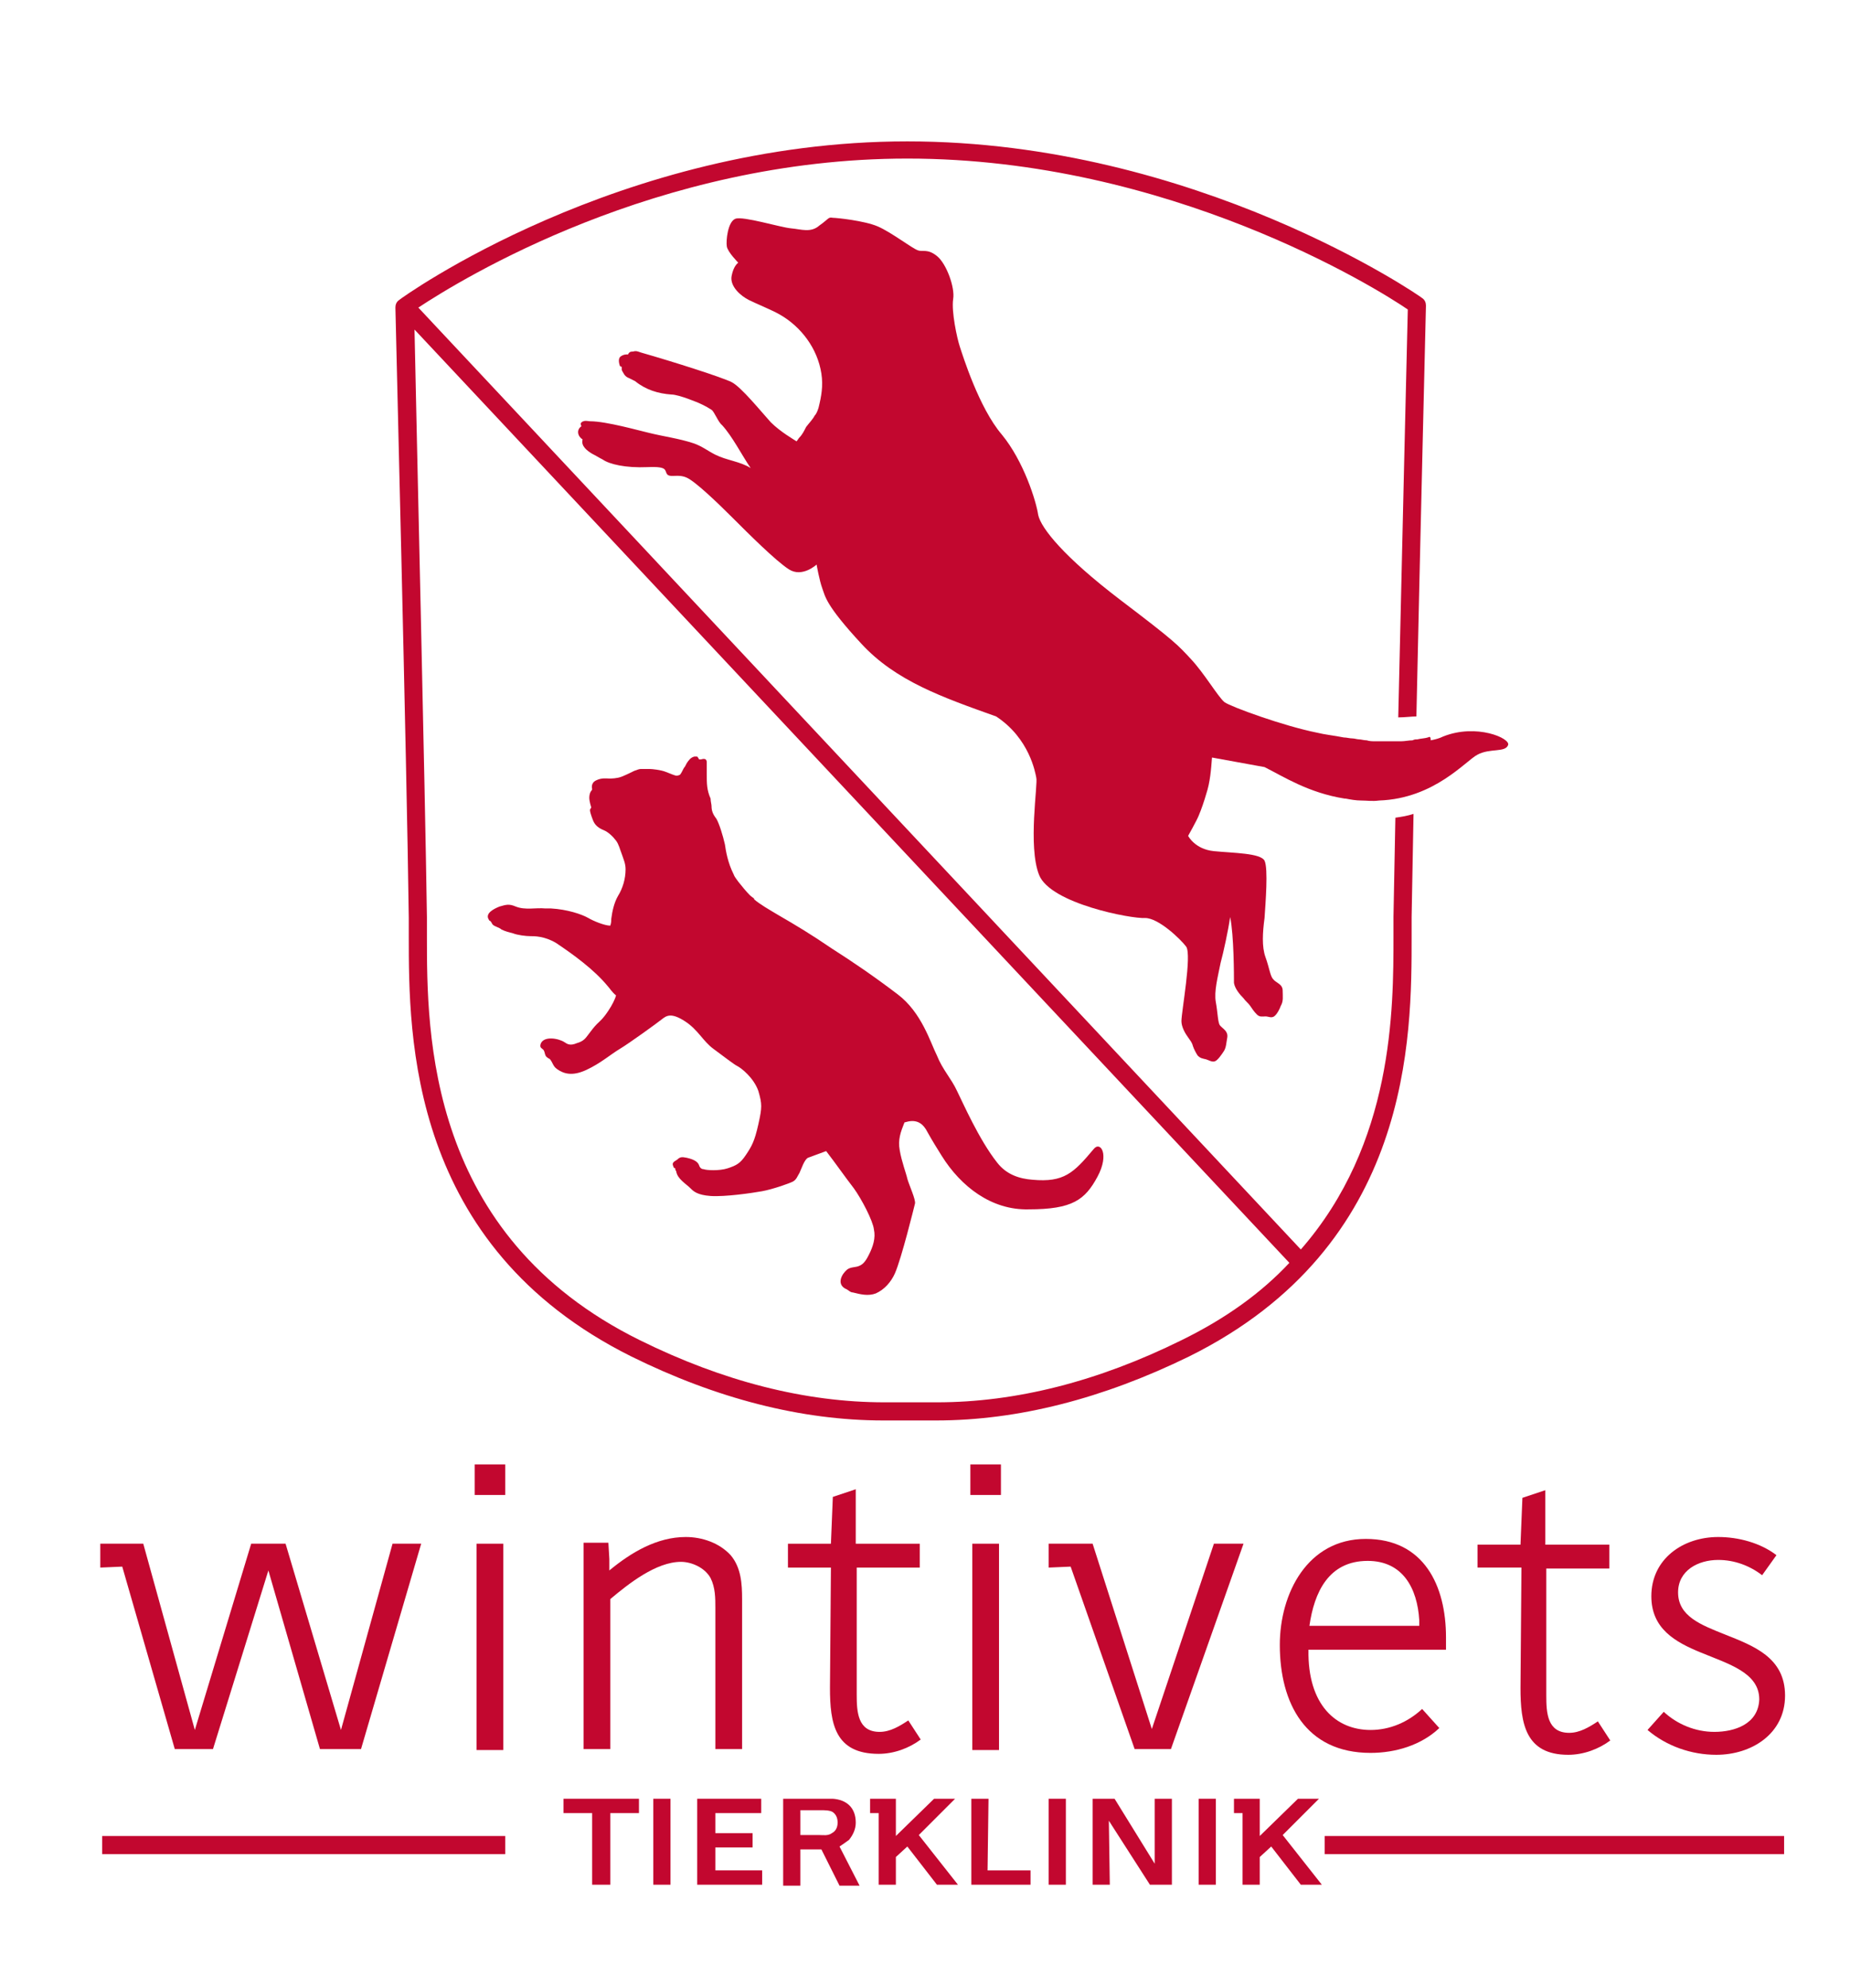 <?xml version="1.0" encoding="utf-8"?>
<!-- Generator: Adobe Illustrator 23.0.6, SVG Export Plug-In . SVG Version: 6.00 Build 0)  -->
<svg version="1.1" id="Ebene_1" xmlns="http://www.w3.org/2000/svg" xmlns:xlink="http://www.w3.org/1999/xlink" x="0px" y="0px"
	 viewBox="0 0 193.7 208.1" style="enable-background:new 0 0 193.7 208.1;" xml:space="preserve">
<style type="text/css">
	.st0{fill:#C2072F;}
</style>
<path class="st0" d="M51.4,96.5c0.1,0.1,0.1,0.2,0.2,0.3c0.2,0.2,0.7,0.3,0.9,0.5c0.4,0.2,0.8,0.3,1.2,0.4c0.5,0.2,1.4,0.3,1.8,0.3
	c0.5,0,1.5,0,2.7,0.7c1.8,1.2,4,2.8,5.4,4.5c0.2,0.2,0.5,0.7,0.9,1c-0.1,0.4-0.4,1-0.8,1.6c-0.6,0.9-0.9,1.1-1.2,1.4
	c-0.3,0.3-0.6,0.7-0.9,1.1c-0.3,0.4-0.5,0.7-1.2,0.9c-0.7,0.3-1,0.1-1.3-0.1c-0.6-0.4-2.2-0.7-2.5,0.2c-0.1,0.4,0.1,0.4,0.3,0.6
	c0.2,0.3,0.1,0.6,0.4,0.8c0.1,0.1,0.2,0.1,0.3,0.2c0.3,0.4,0.3,0.7,0.7,1c0.7,0.5,1.6,0.8,3.1,0.1c1.5-0.7,2.5-1.6,3.5-2.2
	c1-0.6,3.9-2.7,4.4-3.1c0.5-0.4,1-0.7,2.4,0.2c1.4,0.9,1.9,2.1,3,2.9c1.1,0.8,2.1,1.6,2.5,1.8c0.4,0.2,1.7,1.2,2.2,2.6
	c0.4,1.4,0.4,1.7,0,3.5c-0.4,1.8-0.7,2.3-1.3,3.2c-0.6,0.9-1,1.1-1.9,1.4c-0.9,0.3-2.3,0.2-2.5,0.1c-0.2,0-0.4-0.1-0.5-0.4
	c-0.1-0.3-0.4-0.6-1.3-0.8c-0.5-0.1-0.7-0.1-1,0.2c-0.3,0.2-0.6,0.3-0.4,0.7c0,0.1,0.1,0.2,0.2,0.2c0,0.1,0,0.2,0.1,0.3
	c0.1,0.8,1,1.3,1.5,1.8c0.3,0.3,0.7,0.7,2.1,0.8c1.5,0.1,4.3-0.3,5.4-0.5c1.1-0.2,2.8-0.8,3.2-1c0.4-0.2,0.5-0.6,0.7-0.9
	c0.2-0.4,0.5-1.4,0.9-1.6l1.9-0.7c1,1.3,1.9,2.6,2.9,3.9c0.8,1.1,2,3.4,2.1,4.3c0.2,0.9-0.1,1.8-0.5,2.6c-0.2,0.4-0.5,1-1,1.2
	c-0.4,0.2-0.9,0.1-1.3,0.4c-0.6,0.5-1.1,1.5-0.2,2c0.3,0.1,0.5,0.4,0.8,0.4c0.8,0.2,1.6,0.4,2.4,0.1c0.9-0.4,1.6-1.2,2-2.1
	c0.7-1.6,2-6.9,2.1-7.3c0.1-0.4-0.6-1.9-0.8-2.6c-0.1-0.5-0.6-1.8-0.8-3c-0.2-1.1,0.1-1.9,0.5-2.9l0.4-0.1c1-0.2,1.6,0.3,2,1.1
	c0.5,0.9,1,1.7,1.5,2.5c2,3.2,5.2,5.7,9.1,5.6c4.6,0,5.9-1,7.2-3.4c1.3-2.4,0.3-3.8-0.4-2.9c-2.1,2.5-3.1,3.5-6.4,3.2
	c-1.3-0.1-2.7-0.5-3.7-1.8c-1.9-2.4-3.6-6.3-4.2-7.5c-0.6-1.3-1.5-2.2-2.1-3.7c-0.7-1.4-1.6-4.5-4.1-6.4c-2.5-1.9-4.7-3.4-6.9-4.8
	c-2.2-1.5-3.7-2.4-5.6-3.5c-1-0.6-1.9-1.1-2.6-1.7l0.1,0c-0.1-0.1-0.3-0.2-0.5-0.4c-0.4-0.4-0.8-0.9-1.2-1.4
	c-0.2-0.3-0.4-0.5-0.5-0.8c-0.6-1.2-0.8-2.4-0.9-3.1c-0.2-0.9-0.6-2.2-0.9-2.7c-0.4-0.5-0.5-0.9-0.5-1.3c0-0.2-0.1-0.5-0.1-0.8
	C74,82.7,74,82,74,81.1c0-0.5,0-1.1,0-1.3c0-0.4-0.3-0.4-0.6-0.3c-0.1,0-0.2,0-0.2,0s-0.1-0.2-0.2-0.3c0,0-0.2,0-0.3,0
	c-0.4,0.1-0.6,0.4-0.8,0.7c-0.1,0.2-0.2,0.4-0.3,0.5c-0.1,0.2-0.3,0.6-0.4,0.7c-0.2,0.1-0.3,0.1-0.4,0.1c-0.1,0-0.6-0.2-1.1-0.4
	c-0.5-0.2-1.4-0.3-1.7-0.3c-0.3,0-0.6,0-0.9,0c-0.2,0-0.4,0.1-0.7,0.2c-0.2,0.1-0.8,0.4-1.3,0.6c-0.5,0.2-1.1,0.2-1.3,0.2
	c-0.3,0-0.8-0.1-1.4,0.2c-0.6,0.3-0.4,0.9-0.4,0.9s0,0.1-0.1,0.2c-0.1,0.1-0.2,0.4-0.2,0.7c0,0.4,0.2,1,0.2,1s0,0.1-0.1,0.2
	c-0.1,0.1,0.1,0.7,0.3,1.2c0.2,0.5,0.6,0.8,1.1,1c0.5,0.2,1,0.7,1.3,1.1c0.3,0.4,0.4,0.9,0.6,1.4c0.2,0.6,0.4,1,0.4,1.6
	c0,1-0.3,2-0.8,2.8c-0.4,0.7-0.6,1.6-0.7,2.4c0,0.2,0,0.4-0.1,0.7c-0.6,0-1.8-0.5-2.3-0.8c-0.7-0.4-2.2-0.9-3.9-1
	c-0.2,0-0.4,0-0.6,0c-1-0.1-2.1,0.2-3.1-0.2c-0.7-0.3-1-0.2-1.7,0c-0.5,0.2-1.6,0.7-1.1,1.4C51.2,96.4,51.4,96.4,51.4,96.5"/>
<path class="st0" d="M42.8,98c0,10.5,0,32.4,23.3,44c8.9,4.4,17.8,6.7,26.4,6.7l5.5,0h0c8.6,0,17.5-2.3,26.5-6.7
	c23.4-11.6,23.3-33.5,23.3-44c0-0.7,0-1.4,0-2c0-0.6,0.1-4.8,0.2-10.8c-0.6,0.2-1.2,0.3-1.9,0.4c-0.1,5.8-0.2,9.8-0.2,10.4
	c0,0.6,0,1.3,0,2c0,7.7,0,21.7-9.7,32.8L43.8,32.2c4.4-2.9,24.9-15.6,51.2-15.6c27.4,0,49.2,13.6,52.4,15.8
	c-0.1,3.6-0.6,25.6-1,42.7c0.7,0,1.4-0.1,1.9-0.1c0.4-18.6,1-42.7,1-43c0-0.3-0.1-0.6-0.4-0.8c-0.2-0.2-23.7-16.4-53.9-16.4
	c-30.2,0-53,16.4-53.2,16.6c-0.3,0.2-0.4,0.5-0.4,0.8c0,0.5,1.2,48,1.4,63.9C42.8,96.6,42.8,97.3,42.8,98 M123.7,140.3
	c-8.7,4.3-17.3,6.5-25.6,6.5l-5.5,0c-8.3,0-16.9-2.2-25.6-6.5C44.7,129.3,44.7,108.2,44.7,98c0-0.7,0-1.4,0-2
	c-0.2-13.8-1.1-51.5-1.3-61.5l91.6,97.7C132.1,135.3,128.4,138,123.7,140.3"/>
<path class="st0" d="M149.5,77.2c-0.3,0.1-0.7,0.1-1.1,0.2c-0.2,0-0.3,0-0.5,0.1c-0.4,0-0.8,0.1-1.2,0.1c-0.1,0-0.3,0-0.4,0
	c-0.5,0-1,0-1.6,0c-0.2,0-0.5,0-0.7,0c-0.3,0-0.6,0-0.9-0.1c-0.3,0-0.6-0.1-0.8-0.1c-0.2,0-0.5-0.1-0.7-0.1c-0.3,0-0.6-0.1-0.9-0.1
	c-1-0.2-2-0.3-2.8-0.5c-3.5-0.7-9-2.7-9.7-3.2c-0.7-0.6-2.1-3-3.5-4.5c-1.4-1.5-1.6-1.8-7.4-6.2c-5.9-4.5-8.3-7.5-8.6-8.9
	c-0.2-1.4-1.5-5.6-3.8-8.4c-2.4-2.8-4.1-8.3-4.4-9.2c-0.3-0.9-0.9-3.7-0.7-5c0.2-1.2-0.7-3.7-1.7-4.5c-1-0.8-1.5-0.4-2-0.6
	c-0.6-0.2-2.8-1.9-4.2-2.5c-1.4-0.6-4.3-0.9-4.7-0.9c-0.5-0.1-0.4,0.1-1.4,0.8c-0.9,0.8-1.9,0.4-3,0.3c-1.1-0.1-5-1.3-5.8-1
	c-0.8,0.3-1,2.3-0.9,2.9c0.1,0.6,1.2,1.7,1.2,1.7s-0.5,0.3-0.7,1.4c-0.2,1.1,1,2.1,1.8,2.5c0.8,0.4,2.3,1,3.2,1.5
	c2.3,1.3,4,3.6,4.4,6.2c0.2,1.3,0,2.4-0.3,3.6c-0.1,0.3-0.2,0.6-0.4,0.8c-0.2,0.4-0.6,0.8-0.9,1.2c-0.2,0.4-0.4,0.8-0.7,1.1
	c-0.1,0.1-0.2,0.3-0.3,0.4c-0.3-0.2-1.7-1-2.7-2c-1-1.1-3.1-3.7-4.1-4.2c-1-0.5-6-2.1-9.5-3.1c-0.3-0.1-0.5-0.2-0.8-0.1
	c-0.1,0-0.3,0-0.4,0.1c0,0-0.2,0.2-0.1,0.2c-0.3,0-0.5,0-0.8,0.2c-0.3,0.2-0.2,0.7-0.1,1c0,0,0.1,0.1,0.2,0.1c0,0.1,0,0.2,0,0.3
	c0,0.1,0.1,0.2,0.2,0.4c0.1,0.2,0.3,0.4,0.6,0.5c0.2,0.1,0.4,0.2,0.6,0.3c1.1,0.9,2.4,1.3,3.8,1.4c0.8,0,2.9,0.9,2.9,0.9
	s0.7,0.3,1.3,0.7c0.3,0.2,0.7,1.3,1.1,1.6c1.1,1.2,2.1,3.2,3,4.5c-1.1-0.7-2.5-0.8-3.7-1.4c-0.8-0.4-1.4-0.9-2.3-1.2
	c-1.5-0.5-3.1-0.7-4.7-1.1c-0.9-0.2-4.4-1.2-6.1-1.2c-0.2,0-0.5-0.1-0.7,0c-0.1,0-0.2,0.1-0.3,0.2c0,0,0,0.3,0.1,0.3
	c-0.6,0.4-0.4,1.1,0.1,1.4c-0.2,0.7,0.5,1.2,1,1.5c0.4,0.2,0.7,0.4,1.1,0.6c0.7,0.5,2.4,0.9,4.7,0.8c2.3-0.1,1.7,0.4,2.1,0.8
	c0.4,0.3,1.1-0.1,2,0.3c0.9,0.4,3.2,2.6,4.8,4.2c1.6,1.6,4.5,4.5,5.9,5.4c1.4,0.9,2.9-0.5,2.9-0.5s0.3,1.7,0.6,2.5
	c0.3,0.8,0.3,1.7,4.1,5.8c3.6,3.9,8.5,5.6,14.1,7.6c3.5,2.3,4.1,5.9,4.2,6.4c0.2,0.6-0.9,7.2,0.3,10.2c1.2,3,9.7,4.6,11.1,4.5
	c1.4,0,3.7,2.2,4.3,3c0.6,0.9-0.5,6.8-0.5,7.8c0,0.6,0.4,1.3,0.7,1.7c0.2,0.3,0.4,0.5,0.5,0.9c0.1,0.3,0.3,0.7,0.5,1
	c0.3,0.3,0.5,0.3,0.9,0.4c0.3,0.1,0.6,0.3,0.9,0.2c0.3-0.1,0.7-0.7,0.9-1c0.3-0.4,0.3-1,0.4-1.5c0.1-0.7-0.5-0.9-0.8-1.3
	c-0.2-0.4-0.2-1.3-0.4-2.4c-0.2-1.1,0.2-2.6,0.5-4.1c0.3-1.1,0.8-3.4,1-4.8c0.4,1.9,0.4,6.2,0.4,6.9c0.1,0.6,0.6,1.2,1,1.6
	c0.2,0.3,0.5,0.5,0.7,0.8c0.2,0.3,0.4,0.6,0.7,0.9c0.3,0.3,0.6,0.2,0.9,0.2c0.3,0,0.6,0.2,0.9,0c0.3-0.2,0.6-0.8,0.7-1.1
	c0.3-0.5,0.2-1,0.2-1.6c0-0.7-0.7-0.8-1-1.2c-0.3-0.3-0.4-1.2-0.8-2.3c-0.4-1.1-0.3-2.6-0.1-4.1c0.1-1.5,0.4-5.2,0-6
	c-0.4-0.8-3.3-0.8-5.3-1c-2-0.2-2.7-1.6-2.7-1.6s0.9-1.6,1.1-2.1c0.3-0.7,0.6-1.6,0.8-2.3c0.4-1.2,0.5-2.5,0.6-3.8l5.5,1
	c2,1,4.6,2.7,8.4,3.3c0,0,0,0,0.1,0c0.5,0.1,1.1,0.2,1.6,0.2c0.6,0,1.2,0.1,1.9,0c5.8-0.2,9.1-4.2,10.3-4.8c1.3-0.7,2.9-0.2,3.2-1
	c0.3-0.7-3.3-2.3-6.8-0.9c-0.4,0.2-0.8,0.3-1.3,0.4C149.8,77.1,149.7,77.1,149.5,77.2"/>
<polygon class="st0" points="18.3,183.1 22.3,183.1 28.1,164.4 33.5,183.1 37.8,183.1 44.1,161.6 41.1,161.6 35.7,181.1 29.9,161.6 
	26.3,161.6 20.4,181.1 15,161.6 10.5,161.6 10.5,164.1 12.8,164 "/>
<rect x="49.9" y="161.6" class="st0" width="2.8" height="21.6"/>
<rect x="49.7" y="153.3" class="st0" width="3.2" height="3.2"/>
<path class="st0" d="M74.4,165.2c0.5,1,0.5,2.1,0.5,3.1v14.8h2.8v-14.4v-1.3c0-1.6-0.1-3.3-1.2-4.6c-1.2-1.3-3-1.9-4.7-1.9
	c-3,0-5.7,1.6-8,3.5l0-1.2l-0.1-1.7h-2.6v21.6h2.8v-15.7c1.9-1.6,4.8-3.9,7.4-3.9C72.4,163.5,73.8,164.1,74.4,165.2"/>
<path class="st0" d="M92,183.6c1.6,0,3.2-0.6,4.4-1.5l-1.3-2c-0.9,0.6-1.9,1.2-3,1.2c-2.3,0-2.4-2.1-2.4-3.9c0-4.4,0-8.9,0-13.3
	l6.6,0v-2.5l-6.7,0v-5.7l-2.4,0.8l-0.2,4.9l-4.5,0v2.5l4.5,0l-0.1,12.6C86.9,180.4,87.4,183.6,92,183.6"/>
<rect x="101.6" y="153.3" class="st0" width="3.2" height="3.2"/>
<rect x="101.8" y="161.6" class="st0" width="2.8" height="21.6"/>
<polygon class="st0" points="122.6,183.1 130.2,161.6 127.1,161.6 120.6,181 114.4,161.6 109.8,161.6 109.8,164.1 112.1,164 
	118.8,183.1 "/>
<path class="st0" d="M151.4,171.4c0-5.4-2.3-10.3-8.4-10.3c-6.1,0-9,5.7-9,11.1c0,6.1,2.7,11.3,9.5,11.3c2.6,0,5.3-0.8,7.2-2.6
	l-1.8-2c-1.5,1.4-3.4,2.2-5.4,2.2c-3.6,0-6.6-2.6-6.5-8.4h14.4C151.4,172.2,151.4,171.8,151.4,171.4 M137.1,170.2
	c0.5-3.5,2-6.8,6.1-6.8c3.7,0,5.2,2.9,5.4,6.2c0,0.2,0,0.4,0,0.6H137.1z"/>
<path class="st0" d="M154.8,164.1l4.5,0l-0.1,12.6c0,3.7,0.5,7,5,7c1.6,0,3.2-0.6,4.4-1.5l-1.3-2c-0.9,0.6-1.9,1.2-3,1.2
	c-2.3,0-2.4-2.1-2.4-3.9c0-4.4,0-8.8,0-13.3l6.6,0v-2.5l-6.7,0v-5.7l-2.4,0.8l-0.2,4.9l-4.5,0V164.1z"/>
<path class="st0" d="M179.5,181.3c-2,0-3.9-0.8-5.3-2.1l-1.7,1.9c2,1.7,4.6,2.6,7.2,2.6c3.7,0,7.2-2.2,7.2-6.2c0-4-3.3-5.2-6.3-6.4
	c-2.5-1-4.9-1.9-4.9-4.4c0-2.3,2.1-3.4,4.2-3.4c1.7,0,3.3,0.6,4.6,1.6l1.5-2.1c-1.7-1.3-4-1.9-6.1-1.9c-3.7,0-7,2.3-7,6.2
	c0,3.4,2.5,4.8,5.2,5.9c2.9,1.2,6.1,2.1,6.1,4.9C184.1,180.5,181.6,181.3,179.5,181.3"/>
<polygon class="st0" points="59,189.8 62,189.8 62,197.3 63.9,197.3 63.9,189.8 66.9,189.8 66.9,188.3 59,188.3 "/>
<rect x="68.4" y="188.3" class="st0" width="1.8" height="9"/>
<polygon class="st0" points="74.9,193.4 78.8,193.4 78.8,191.9 74.9,191.9 74.9,189.8 79.7,189.8 79.7,188.3 73,188.3 73,197.3 
	79.8,197.3 79.8,195.8 74.9,195.8 "/>
<path class="st0" d="M88.9,192.6c0.4-0.5,0.7-1.1,0.7-1.8c0-1.6-1-2.4-2.4-2.5c-0.4,0-0.8,0-1.2,0H82v9.1h1.8v-3.8H86l1.9,3.8h2.1
	l-2.1-4.1C88.2,193.1,88.5,192.9,88.9,192.6 M87.1,191.9c-0.4,0.3-0.9,0.2-1.3,0.2h-2v-2.6H86c0.3,0,0.9,0,1.2,0.2
	c0.4,0.3,0.5,0.7,0.5,1.1C87.7,191.3,87.5,191.7,87.1,191.9"/>
<polygon class="st0" points="100,188.3 97.8,188.3 93.8,192.2 93.8,188.3 91.1,188.3 91.1,189.8 92,189.8 92,197.3 93.8,197.3 
	93.8,194.4 95,193.3 98.1,197.3 100.3,197.3 96.2,192.1 "/>
<polygon class="st0" points="103.5,188.3 101.7,188.3 101.7,197.3 107.9,197.3 107.9,195.8 103.4,195.8 "/>
<rect x="109.8" y="188.3" class="st0" width="1.8" height="9"/>
<polygon class="st0" points="120.9,195.1 116.7,188.3 114.4,188.3 114.4,197.3 116.2,197.3 116.1,190.6 120.4,197.3 122.7,197.3 
	122.7,188.3 120.9,188.3 "/>
<rect x="125.5" y="188.3" class="st0" width="1.8" height="9"/>
<polygon class="st0" points="138.1,188.3 135.9,188.3 131.9,192.2 131.9,188.3 129.2,188.3 129.2,189.8 130.1,189.8 130.1,197.3 
	131.9,197.3 131.9,194.4 133.1,193.3 136.2,197.3 138.4,197.3 134.3,192.1 "/>
<rect x="10.7" y="192.2" class="st0" width="42.2" height="1.9"/>
<rect x="138.7" y="192.2" class="st0" width="48.1" height="1.9"/>
</svg>
